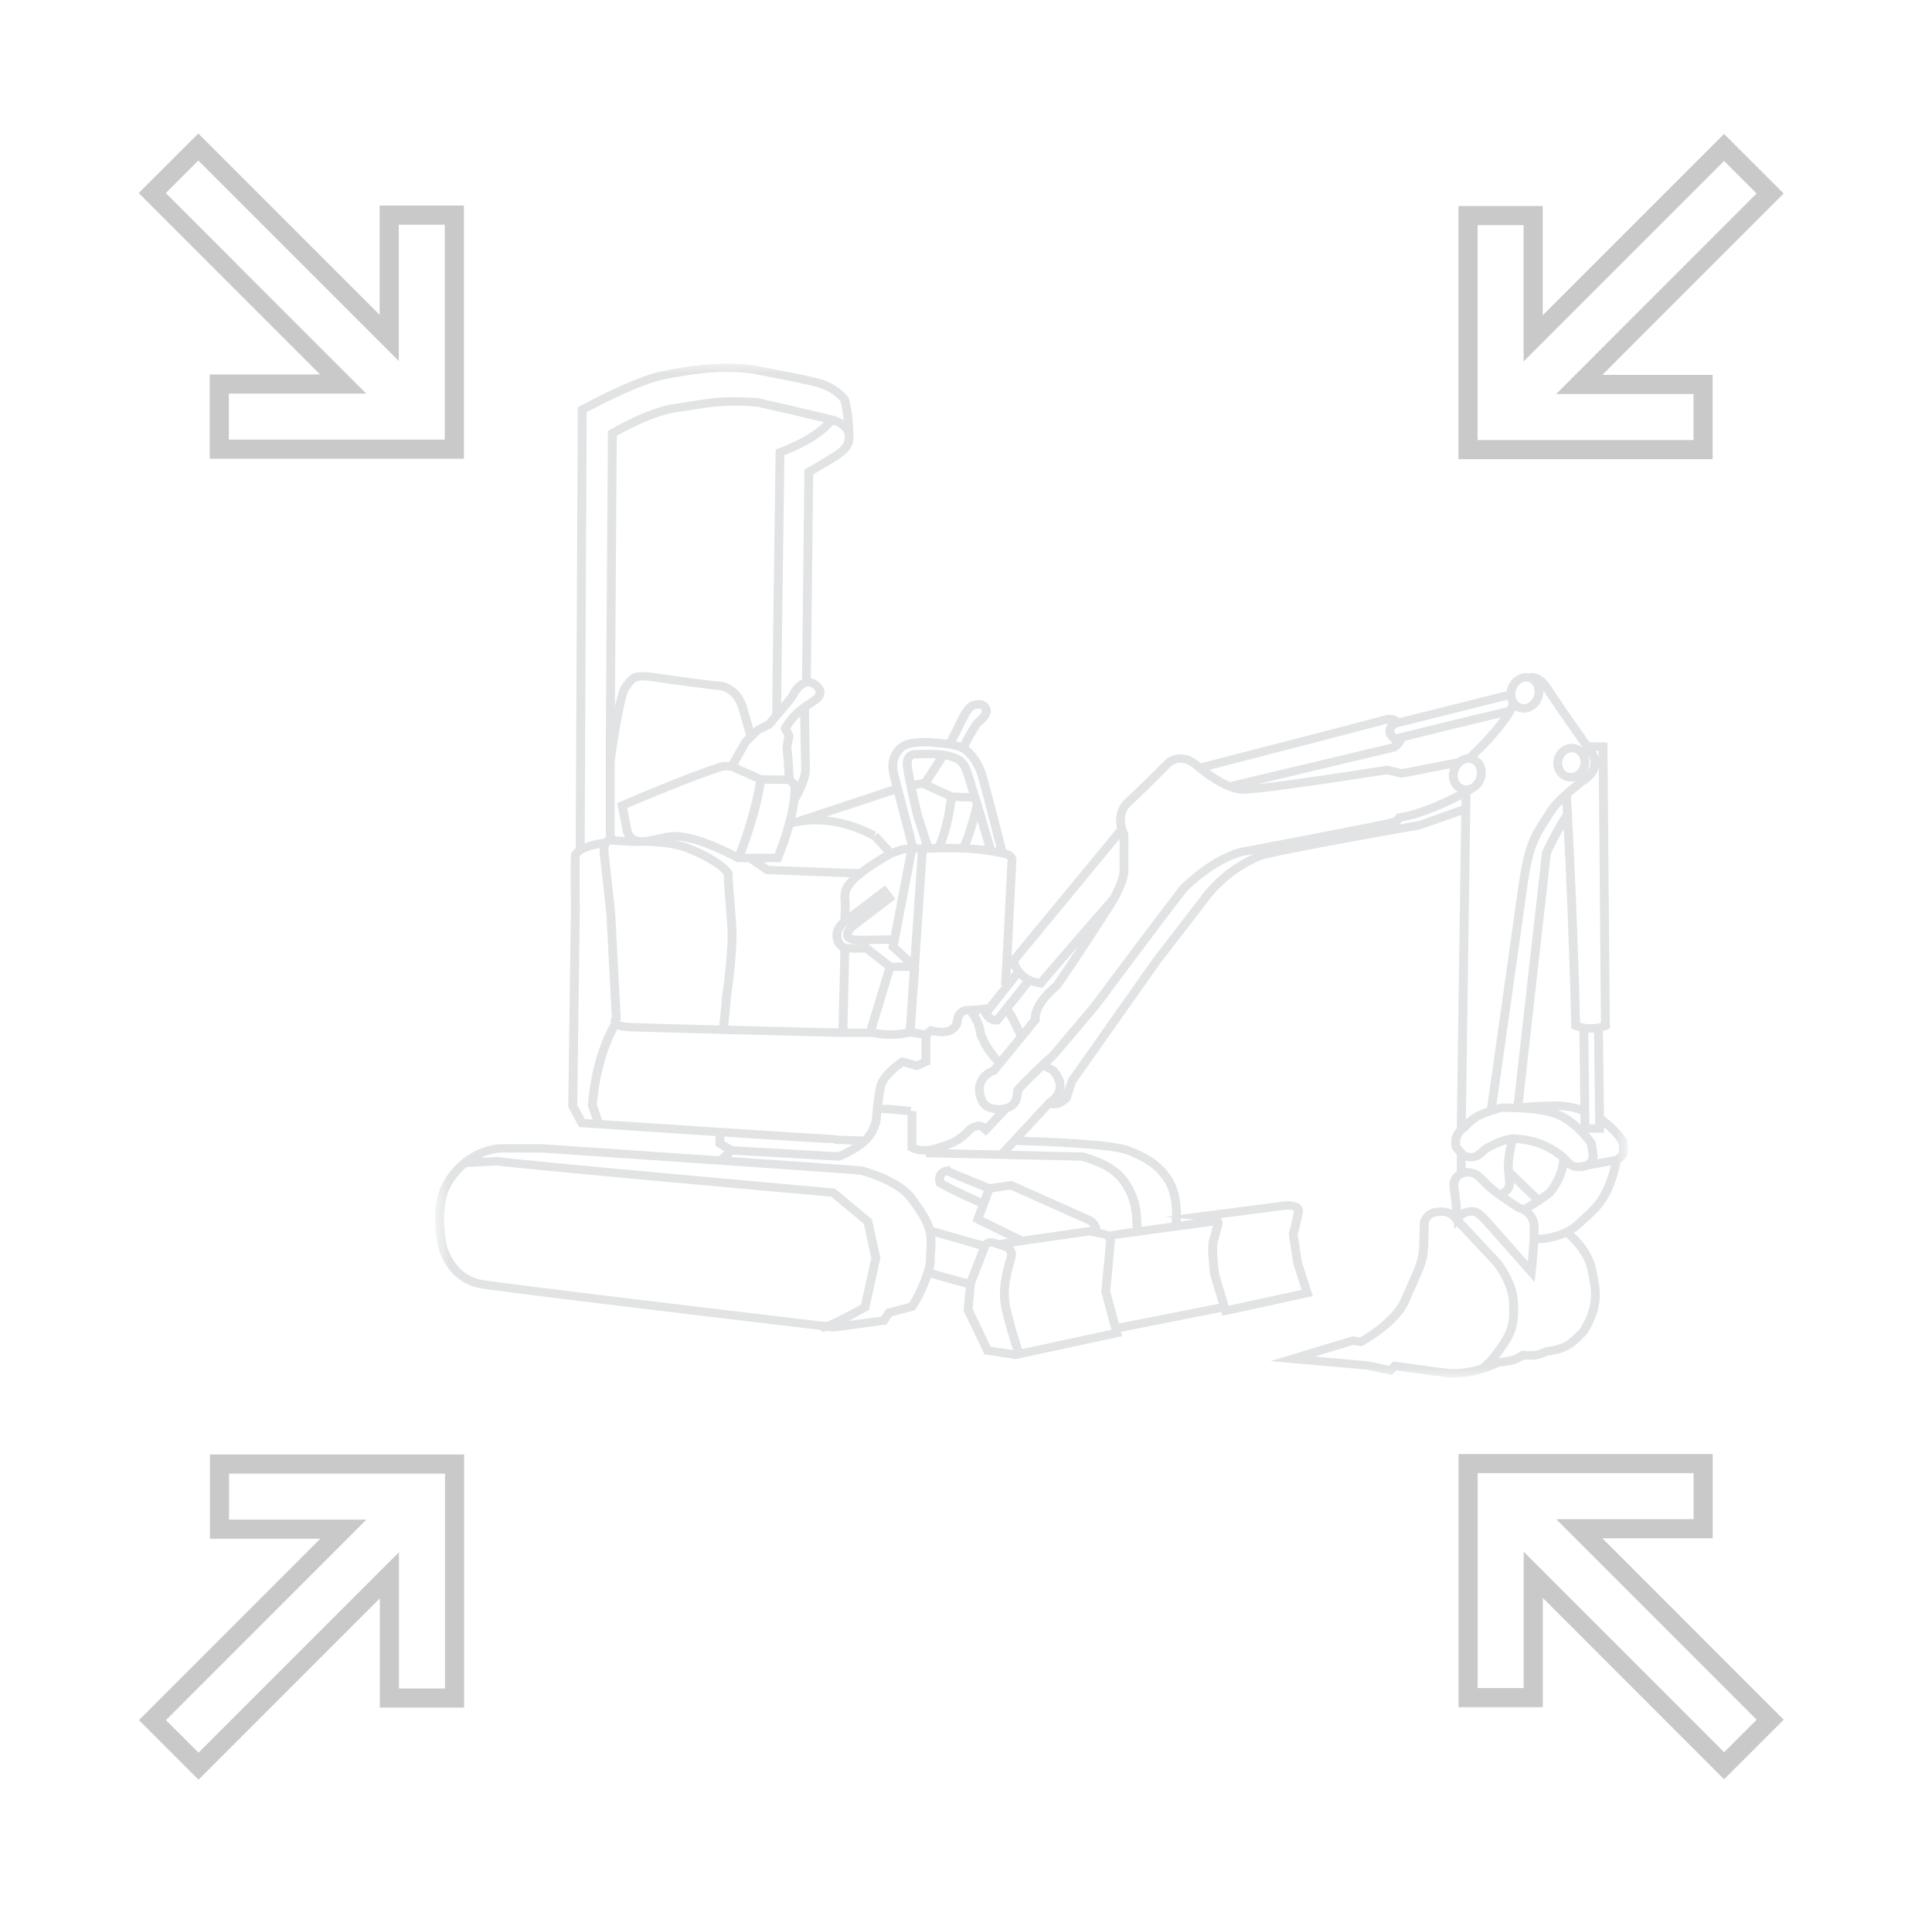 <svg fill="none" height="100" viewBox="0 0 101 100" width="101" xmlns="http://www.w3.org/2000/svg" xmlns:xlink="http://www.w3.org/1999/xlink"><mask id="a" height="53" maskUnits="userSpaceOnUse" width="64" x="22" y="19"><path d="m22.75 19h62.361v53h-62.361z" fill="#fff"/></mask><g stroke="#c9c9c9"><path d="m7.97 89.91 9.126-9.128.853-.854h-1.207-5.267v-3.405h12.288v12.232h-3.405v-5.212-1.207l-.854.854-9.126 9.126z"/><path d="m92.538 10.113-9.126 9.128-.853.854h1.207 5.267v3.405h-12.288v-12.232h3.405v5.212 1.207l.854-.854 9.126-9.126z"/><path d="m7.959 10.09 9.126 9.128.853.854h-1.207-5.267v3.405h12.288v-12.232h-3.405v5.212 1.207l-.854-.854-9.126-9.126z"/><path d="m92.541 89.887-9.126-9.128-.853-.854h1.207 5.267v-3.405h-12.288v12.232h3.405v-5.212-1.207l.854.854 9.126 9.126z"/></g><g mask="url(#a)"><path clip-rule="evenodd" d="m84.52 60.351c-.031.021-.066.048-.101.079l-.919.164c.016-.05.023-.087.025-.098l.005-.031-.115-.784-.028-.041c-.011-.016-.135-.196-.346-.436h.82l-.004-.288c.295.248.522.493.751.803.099.504.004.569-.088.632zm-1.833 3.163c-.105.096-.216.196-.331.305-.61.578-1.507.699-1.924.723.004-.149.006-.289.003-.407-.01-.401-.174-.685-.377-.881.291-.171.695-.425 1.109-.748l.039-.038c.459-.585.643-1.092.714-1.451.07.056.153.107.263.15l.04.012c.122.025.238.037.346.037.17 0 .323-.03.456-.091l1.201-.215c-.428 1.595-.878 2.004-1.539 2.603zm.298 2.866.008.037c.229 1.085.368 1.743-.383 3.023l-.121.123c-.472.478-.732.741-1.652.849l-.171.061c-.322.137-.429.182-1.021.134l-.08-.006-.067.041c-.354.218-.423.25-1.153.353.344-.431.597-.858.615-.888.311-.538.457-1.014.39-2.117-.066-1.085-.882-2.098-.927-2.153-.016-.017-1.289-1.366-1.97-2.101.075-.07.211-.172.377-.19.249-.027.293-.032.841.58.579.647 2.201 2.488 2.201 2.488l.348.395.06-.511c.001-.008.09-.773.134-1.514.308-.013.878-.075 1.447-.322.263.226.949.88 1.126 1.717zm-5.612 4.963c-.058.018-.118.035-.18.052-.596.159-1.158.204-1.672.135-1.157-.157-2.563-.352-2.563-.352l-.118-.017-.229.227-1.06-.232-2.818-.252 2.016-.608.44.073.073-.04c.081-.044 1.972-1.094 2.434-2.349.097-.218.186-.415.267-.595.428-.948.664-1.471.692-2.127.027-.643.038-1.214.041-1.351.022-.061.104-.243.303-.315.402-.082.582-.043.769.07.056.062.134.148.228.25l.037.331.125-.156c.683.736 1.854 1.976 1.907 2.032.008.009.764.95.821 1.897.061 1.003-.059 1.406-.333 1.88-.006.01-.614 1.035-1.181 1.448zm-.75-10.678c.562.133.841-.126 1.074-.347.119-.125.634-.391 1.075-.522-.073.318-.161.809-.154 1.314.012.139.026.26.039.366.053.447.064.537-.216.731-.205-.151-.393-.299-.512-.415-.081-.079-.15-.151-.212-.215-.266-.278-.458-.479-.987-.526l-.028-.002-.028.004c-.018.003-.033.008-.051.011zm-2.431-17.757c-.108.019-.508.088-1.08.19.09-.046.143-.098.194-.169 1.076-.177 2.351-.772 3.099-1.159l-.005.351zm-11.306 3.807-2.625 3.405-4.412 6.26-.303.888c-.013.013-.024.021-.036.032.056-.098.102-.208.125-.332.073-.382-.069-.779-.422-1.181l-.317-.176c.204-.189.335-.304.338-.307l-.157-.16.18.137 2.174-2.572c.031-.042 3.091-4.158 4.646-6.164 1.911-1.794 3.182-1.858 3.193-1.858l.041-.004c.006-.001.085-.016.22-.042-1.705.768-2.609 2.026-2.644 2.076zm-4.01 13.614c1.027.404 1.519.75 1.949 1.376.397.577.456 1.358.447 1.852l-.343.045.342.034c-.004.112-.011.204-.017.273-.642.085-1.159.155-1.58.212-.015-.59-.033-1.325-.489-2.143-.543-.973-1.34-1.374-2.533-1.738l-3.806-.089.28-.303c1.431.032 4.968.174 5.753.482zm3.566 3.421c-.254.034-.493.065-.72.095.004-.05.007-.106.009-.165zm1.212 1.188c.095-.317.19-.703.217-.817.046-.088.07-.218.008-.348-.018-.037-.04-.071-.069-.103l3.399-.442c.169-.009.375.018.443.056-.046.32-.265 1.153-.267 1.161l-.011.041.227 1.532.446 1.403-3.817.828-.501-1.678c-.067-.516-.144-1.402-.074-1.634zm-5.161 4.242-.452-1.693.245-2.596c0-.035-.006-.078-.017-.124.72-.112 3.305-.459 5.139-.701-.035.144-.118.479-.2.751-.117.389.03 1.589.061 1.825l.447 1.505zm-5.057 1.334c-.126-.373-.41-1.25-.615-2.154-.208-.918.032-1.775.192-2.342.043-.15.078-.279.099-.381l.005-.024-.001-.024c-.006-.196-.071-.334-.169-.438l3.984-.574c.119.024.474.095.746.149.127.025.145.126.147.144l-.252 2.651.53 1.988zm-1.647-.123-.944-1.971.117-1.298c.565-1.438.703-1.806.737-1.922l.001.001c.001-.003.01-.024.032-.034.014-.006.071-.024.204.022.085.029.168.054.248.078.358.107.455.152.467.314-.019.089-.05.199-.086.325-.161.571-.429 1.526-.198 2.547.196.861.461 1.697.6 2.115zm-2.939-4.264.005-.041c.006-.233.018-.435.029-.616.019-.32.034-.583.011-.84l2.286.654c-.129.342-.404 1.048-.612 1.577-.739-.198-1.521-.418-1.776-.505.02-.075.039-.151.057-.229zm-1.326 1.98-1.2.314-.26.398-1.71.231c.27-.141.593-.315.982-.532l.088-.049.6-2.709-.445-2.031-1.933-1.605-.075-.007c-.158-.014-15.815-1.407-17.554-1.639l-.022-.003-.864.045c.363-.17.719-.259 1.02-.277l2.168-.001c.15.01 14.956 1.012 16.662 1.155 1.116.314 1.996.782 2.41 1.276 1.107 1.463 1.088 1.793 1.03 2.773-.011.18-.022.38-.029.609-.235 1.017-.719 1.821-.868 2.052zm-24.192-3.12c-.22-1.262-.131-2.354.245-2.998.23-.413.514-.735.817-.991l1.581-.081c1.807.236 16.167 1.515 17.478 1.632l1.703 1.414.394 1.796-.538 2.429c-.686.381-1.461.778-1.812.917-2.665-.316-17-2.018-18.036-2.211-1.071-.2-1.65-1.122-1.833-1.908zm28.521-2.573.003.001.045-.1.921-.136 4.01 1.791c.002.001.12.052.192.179-.022-.004-.038-.008-.038-.008l-.041-.008-3.51.506.011-.021-2.041-.997c.11-.297.329-.887.448-1.208zm-.569.211c-.401-.173-1.257-.554-1.931-.931-.01-.064-.008-.132.025-.183.027-.041.071-.067.106-.082.228.115.744.327 1.941.812-.038.103-.088.237-.142.384zm-12.945-2.273 5.494.316.054.003.05-.02c.037-.015.917-.369 1.446-.87.552-.523.654-1.195.66-1.238 0-.004.011-.15.031-.362.205-.005.808.042 1.368.099v1.817l.104.065c.017.011.303.184.786.184.022 0 .047-.002.07-.003l-.004.142 8.142.182c1.087.334 1.767.678 2.233 1.516.405.726.422 1.403.436 1.948 0.0.018.001.035.002.054-.727.102-1.061.157-1.222.197-.061-.037-.132-.067-.218-.084-.076-.015-.159-.031-.241-.048-.059-.487-.495-.676-.508-.681l-4.131-1.845-1.144.169c-.773-.313-1.779-.726-2.05-.85l-.034-.095-.193.029c-.032.005-.316.054-.48.295-.115.169-.136.378-.065.621l.025.084.079.045c.736.421 1.694.844 2.1 1.019-.119.322-.223.602-.229.619l-.063.178 1.859.908-.483.069c-.038-.012-.078-.024-.117-.038-.226-.078-.422-.076-.583.004-.058.029-.1.064-.136.101l-2.575-.736-.002.005c-.137-.436-.433-.943-1.038-1.742-.481-.576-1.455-1.1-2.671-1.439l-.045-.008c-.66-.056-3.605-.262-6.843-.485zm-.471-.944c4.216.275 5.411.343 5.773.344l-.001.041.942.031c-.325.203-.655.351-.776.403l-5.483-.316-.455-.264zm-7.693-1.651.137-10.287c-0-.022-.026-2.107-.002-2.716.082-.138.396-.311 1.043-.431-.009.095-.011.196-0.0.31.096.886.344 3.086.344 3.086l.286 5.444c-.048.086-.073.196-.043.309-.278.437-1.012 1.906-1.207 4.281l-.004.044.249.718c-.138-.009-.274-.018-.406-.027zm.495-36.215c.535-.284 2.79-1.46 4.008-1.704 1.38-.277 2.871-.53 4.58-.327 1.329.254 3.149.608 3.593.754.329.107.806.359 1.093.722.081.296.132.664.164.986-.271-.179-.55-.245-.569-.25-.019-.005-1.968-.476-3.864-.903l-.033-.005c-1.651-.135-2.496.001-3.473.159-.266.043-.544.088-.854.13-1.48.2-3.349 1.318-3.428 1.365l-.106.064-.111 16.012v5.209c-.04.021-.081.049-.12.087-.015.015-.025.034-.037.05l-.013-.042c-.376.056-.686.133-.936.228zm12.94 2.071c-.55.369-1.436.86-1.444.865l-.113.063-.124 10.977c-.024.011-.048.016-.072.029-.322.177-.559.549-.635.744-.034.049-.184.232-.386.474.024-2.154.116-8.991.17-12.971.457-.172 1.819-.738 2.558-1.6.198.072.546.241.596.56.011.333-.038.516-.55.859zm-.97 12.581c-.001.074-.082.168-.229.265l-.088.058c-.551.363-1.027.677-1.472 1.455l-.057.099.212.416-.103.547.071.74.042.76-1.192-.011-1.254-.563.59-1.048.599-.58.589-.293.03-.035c1.065-1.247 1.243-1.466 1.273-1.563.042-.101.255-.457.502-.543.092-.032.179-.023.254.017.148.101.232.203.232.279zm-.917 4.675-.235-.212-.051-.914-.066-.69.118-.629-.173-.34c.167-.274.335-.473.516-.643l.052 2.856c-.001.004-.034.23-.161.572zm3.813 2.979c.021.012.042.022.065.031l.616.679c-.313.185-.874.53-1.322.873l-4.697-.175c-.103-.072-.193-.135-.274-.191h.887l.058-.138c.023-.054.333-.791.587-1.696 1.795-.455 3.444.274 4.079.616zm1.909.301c-.336.023-.415.051-.461.087-.051.022-.193.071-.34.12l-.746-.822-.194.158-.007-.02.103-.186-.035-.018c-.456-.245-1.396-.675-2.55-.79l3.543-1.172c.282 1.081.584 2.238.687 2.645zm-.418-4.613c.225-.375.432-.539 1.494-.521.3.013 1.159.077 1.546.218.413.108.774.652.974 1.125.101.239.656 2.388 1.049 3.953-.032-.006-.067-.013-.102-.019-.181-.62-1.151-3.933-1.308-4.25-.185-.374-.448-.584-.86-.696-.628-.221-1.769-.15-1.944-.137-.078-.005-.27-.001-.436.131-.156.124-.239.315-.246.585.026.577.517 2.634.542 2.736l.475 1.471-.301 0c-.067-.308-.289-1.156-.949-3.677-.002-.005-.156-.546.067-.918zm3.435-1.742c.152-.342.383-.686.466-.717.224-.056.311-.044.345-.023.026.016.048.056.062.116-.024.096-.093.204-.428.5l-.034.038c-.237.333-.515.858-.646 1.114-.005-.001-.009-.004-.014-.006-.068-.025-.146-.047-.231-.067.118-.237.33-.658.48-.955zm2.215 7.199-.009.052c-.122 2.483-.314 6.248-.341 6.441l.073.012-.791 1.002c-.089.012-.514.05-.908.083-.099-.011-.348-.022-.568.143-.2.148-.31.388-.33.713-.114.215-.338.38-1.073.215l-.114-.026-.279.224-.514-.081.234-3.225-.017-.001.403-5.977c2.277-.086 3.211.101 3.769.214.086.018.162.033.232.045.109.019.188.054.217.097.022.032.016.07.016.07zm.293 5.783-.146.185c.007-.116.016-.251.025-.411.032.073.072.149.121.226zm5.56-6.929-.002 1.553c.033.387-.235.981-.501 1.459-.188.214-2.442 2.786-3.722 4.298-.76-.139-1.004-.675-1.072-.888zm-5.073 9.915-.304-.614c-.056-.121-.146-.283-.265-.402.506-.63.84-1.05.996-1.253.148.053.307.098.491.119l.128.015.081-.096c.492-.583 1.151-1.347 1.782-2.076-.419.637-.884 1.331-1.298 1.923-1.082.902-1.188 1.59-1.18 1.857zm-.186-2.634c.06.055.126.107.199.156-.161.206-.543.689-1.452 1.817-.091-.02-.159-.077-.203-.128zm-1.984 1.846.034.075c.087.19.343.499.765.499.018 0 .037-.001.056-.002l.105-.007.064-.079c.102-.126.194-.241.286-.355.045.062.095.144.133.224l.407.823-.878 1.075c-.177-.18-.521-.601-.774-1.246-.057-.438-.213-.769-.357-.993.058-.005.112-.01.159-.014zm-19.403-8.837c.517.036 1.142.079 1.202.079.018-.001 1.738-.097 2.819.336 1.139.455 1.74.904 1.928 1.17.017.501.068 1.122.116 1.723.039.487.077.948.089 1.265.026.686-.145 2.507-.289 3.336-.052.706-.118 1.306-.147 1.554-2.261-.059-4.305-.116-4.724-.138-.402-.021-.49-.097-.485-.097l.002 0.0.058-.066-.295-5.613s-.248-2.208-.344-3.094c-.031-.325.047-.448.069-.454zm6.241-4.307h-.337l-.072.011c-1.771.546-5.145 2.006-5.288 2.067l-.172.081.045.176c.016.064.157.781.238 1.193.002.028.021.206.137.393-.183-.013-.391-.027-.543-.037v-3.925c.169-1.248.518-3.35.732-3.706l.071-.1c.296-.418.351-.493 1.3-.356 1.189.181 3.206.43 3.227.432l.021.003.021-.001c.01.001.802-.03 1.107 1.027.274.964.369 1.272.395 1.352l-.199.188-.687 1.2zm.355 4.702c-.449-.229-1.454-.714-2.304-.918-.847-.203-1.214-.119-1.722-.004-.185.042-.394.09-.661.131-.266.042-.47.013-.605-.087-.167-.123-.188-.326-.191-.35-.115-.59-.176-.901-.21-1.067.71-.304 3.505-1.489 5.037-1.967h.352l1.34.601c-.261 1.587-.816 3.099-1.037 3.661zm5.474 2.649c.007.06 0.0.249-.006.43-.005.141-.009.296-.011.447-.157.143-.37.388-.408.694-.036.284.044.572.215.769.056.064.12.114.19.155-.031 1.136-.083 3.372-.099 4.079-1.141-.028-3.513-.087-5.767-.145.032-.27.094-.85.142-1.515.145-.826.32-2.694.293-3.403-.013-.326-.05-.79-.09-1.282-.05-.62-.102-1.26-.117-1.76l-.002-.054-.028-.047c-.255-.434-1.07-.959-2.181-1.403-.232-.092-.486-.163-.746-.216.194.004.418.035.723.109 1.045.251 2.409.989 2.423.997l.054.029h.585c.127.079.512.343.855.584l.057.041 4.379.162c-.497.513-.504.849-.462 1.328zm3.655 2.847-.672-.616.93-4.843h.11zm-.903.722h.855l-.204 3.031c-.262.054-.849.135-1.572.007zm.546-.439h-.637l-1.232-.964c.39-.004.836-.014 1.101-.02l-.046.238zm-2.858-.522c.288.011.655.002.822-.003l1.052.823-.958 3.156-1.011-.004c.016-.692.066-2.812.096-3.972zm.346-.447c.093.005.238.007.407.007-.207.006-.6.014-.849-.004-.077-.005-.143-.04-.197-.102-.09-.104-.134-.272-.113-.437.03-.233.29-.46.396-.533l.759-.574-.727.553c-.034.026-.335.269-.34.572-.004.221.108.491.662.52zm3.462-8.17 1.289.601c-.052.407-.226 1.562-.585 2.34-.069.002-.141.004-.213.006l-.508-1.575c-.003-.012-.155-.651-.296-1.309zm1.595.255-1.131-.528.771-1.201c.086.017.167.038.239.063.299.081.458.208.586.465.047.095.203.581.401 1.228zm1.308 1.497c.131.441.262.884.38 1.288-.22-.028-.477-.054-.782-.073.14-.34.287-.813.402-1.215zm-1.159-1.054.851.026c.019.062.038.125.057.188-.12.472-.419 1.561-.642 2.031-.241-.008-.509-.011-.803-.009.322-.793.48-1.807.536-2.236zm-2.289-1.952c.004-.117.031-.203.078-.242.036-.03.085-.032.101-.032h.005l.027.004.027-.002c.008-.001.52-.04 1.037-.008l-.644.994-.052.085-.436.089c-.075-.378-.134-.717-.142-.887zm-.988 4.893c.35-.111.491-.166.555-.2.033-.006.096-.012.169-.018l-.824 4.292c-.38.01-1.468.036-1.802.018-.172-.009-.22-.043-.222-.043-0-.002-.003-.01-.003-.033.001-.069.1-.183.168-.237l2.103-1.601-.54-.709-1.863 1.409c.001-.022.002-.045.002-.066.008-.255.013-.403.004-.485-.038-.435-.056-.633.469-1.118.527-.488 1.625-1.121 1.784-1.211zm-5.499-3.837.156.141c.043 1.22-.627 3.006-.828 3.511h-1.558c.24-.613.77-2.081 1.033-3.662zm-.622-17.487-.002.152c-.146 10.627-.176 13.085-.173 13.677-.106.125-.214.253-.321.378l-.537.267-.133.126c-.058-.195-.157-.534-.322-1.113-.317-1.097-1.149-1.374-1.557-1.351-.211-.026-2.073-.257-3.194-.428-1.183-.172-1.375.006-1.756.545l-.079.112c-.107.178-.221.591-.328 1.085l.098-14.156c.414-.237 1.948-1.078 3.139-1.239.314-.043.596-.088.866-.132.981-.158 1.757-.284 3.338-.155 1.405.316 2.834.656 3.483.811-.836.841-2.353 1.366-2.37 1.372zm4.571 35.916-1.439-.048v-.027h-.001c-.298 0-7.598-.477-12.201-.781l-.279-.803c.178-2.092.805-3.474 1.077-3.947.18.069.398.093.578.102.868.045 8.595.237 10.971.295v.006h1.756c.36.073.691.098.979.098.524 0 .897-.084 1.032-.119l.581.092v.284.8l-.268.116-.768-.216-.092.061c-.109.073-1.071.735-1.231 1.405-.147.617-.229 1.744-.231 1.776-.001.005-.083.5-.465.905zm.989-1.269c-.011.01-.02.014-.031.02.001-.015.003-.03.005-.045zm1.511-.057.026-.218c-.837-.089-1.28-.119-1.525-.117.037-.321.086-.673.146-.924.092-.386.658-.864.958-1.081l.716.202.697-.302v-1.082-.368l.101-.081c.4.082 1.176.181 1.506-.525l.018-.039.001-.043c.007-.207.06-.355.152-.426.057-.044.123-.054.171-.056.111.123.375.469.443 1.04l.013.051c.301.78.719 1.266.933 1.468l-.168.206c-.399.152-.998.624-.798 1.509.121.43.301.817 1.038.892l-.529.558c-.221-.157-.437-.169-.863.047l-.062.045c-.612.635-.897.726-1.585.943l-.124.04c-.478.152-.817.081-.976.025v-1.764zm7.266-1.978c.241.284.34.548.296.786-.066.354-.436.561-.438.562l-2.487 2.674.019.016-2.754-.065c.491-.169.837-.351 1.385-.915.265-.133.279-.12.421.009l.221.197 1.18-1.245c.333-.106.669-.368.704-1.06.385-.413.794-.815 1.126-1.129zm4.173-13.932c.863-.792 2.146-2.099 2.158-2.111.002-.002.199-.191.504-.191.267 0 .545.143.851.446.546.417 1.46 1.114 2.363 1.172.79.053 6.907-.911 7.561-1.014l.776.184 2.54-.492c-.008.023-.019.044-.025.068-.073.262-.052.533.061.763.081.166.205.293.355.381-.742.385-2.042.994-3.07 1.138l-.11.015-.056.091c-.083.134-.084.136-1.281.382l-.058.012c-1.282.263-6.069 1.177-6.391 1.238-.202.012-1.552.164-3.498 1.996l-.023.026c-1.555 2.005-4.632 6.143-4.654 6.174l-2.153 2.548c-.104.093-1.058.945-1.881 1.836l-.056.06-.001.081c-.011.74-.359.763-.752.79-.606-.021-.669-.245-.761-.572-.17-.755.487-.989.561-1.013l.068-.021 2.222-2.72.061-.082-.017-.095c-.001-.006-.096-.632 1.042-1.57l.041-.045c1.107-1.58 2.583-3.905 2.591-3.92.042-.06 1.036-1.485.963-2.343l.002-1.766-.028-.084c-.141-.309-.315-.899.094-1.364zm13.505-4.358c.009-.001.013 0 .022-.001-.072.083-.139.194-.154.335-.024.221.082.437.316.642l.06.053c-.015.01-.029.018-.037.023l-8.461 2.016c-.396-.163-.778-.412-1.09-.639 1.842-.475 8.721-2.249 9.345-2.429zm6.682-1.715c.079-.282.308-.476.54-.476.033 0 .067.004.099.012.262.066.403.381.313.703-.046.163-.142.301-.273.389-.117.079-.248.105-.366.076-.262-.066-.403-.381-.313-.703zm-3.012 4.248c.046-.163.142-.301.272-.388.086-.058.179-.087.269-.087.025 0 .05.004.074.009l.02.02c.002-.002.01-.009.014-.013.114.032.209.114.268.234.068.137.079.302.034.465-.046.163-.142.301-.272.389-.117.079-.248.105-.367.075-.119-.03-.218-.114-.279-.238-.068-.137-.079-.302-.034-.465zm-3.299-1.069c.038-.014.362-.151.495-.551 2.971-.732 4.376-1.069 5.027-1.222-.553.772-1.409 1.608-1.753 1.934-.161.013-.32.064-.465.161-.021.013-.037.031-.057.046l-2.9.562-.768-.182-.048.008c-1.525.242-5.128.793-6.752.966zm5.939-2.504c-.025.066-.055.133-.091.203-.332.075-1.572.363-5.806 1.408-.061-.071-.091-.136-.086-.19.007-.073.077-.134.112-.161 1.909-.477 4.881-1.221 5.793-1.455.019.068.045.133.078.194zm3.879 2.326c-.134-.114-.295-.188-.473-.209-.254-.03-.508.046-.712.216-.195.163-.321.395-.355.651-.072.54.289 1.03.805 1.092.036.004.072.007.108.007.088 0 .173-.017.256-.041l-.014.011c-.76.613-1.219.983-1.683 1.766-.073.123-.145.234-.216.344-.407.629-.791 1.223-1.094 3.42-.323 2.342-1.464 10.354-1.632 11.544-.569.193-.82.357-1.111.63l.241-17.007c.092-.051.152-.086.166-.094l-.01-.015c.052-.023.104-.05.153-.083.218-.147.379-.372.452-.634.073-.262.052-.533-.061-.763-.079-.162-.2-.286-.344-.374.549-.532 1.57-1.586 1.99-2.429.069.04.141.074.222.094.072.018.145.027.218.027.185 0 .369-.057.535-.169.218-.147.379-.372.452-.634.033-.119.042-.238.037-.353.591.906 1.587 2.32 2.071 3.003zm.823.502c-.053-.202-.144-.335-.158-.352h.155zm-.951.325c-.04.3-.289.517-.549.487-.262-.031-.443-.301-.403-.602.02-.151.092-.285.203-.377.088-.074.191-.113.296-.113.017 0 .034.001.05.003.121.015.23.082.307.189.083.116.117.263.097.413zm.512.08c-.022.108-.079.213-.161.315.054-.103.091-.217.108-.34.024-.176-.001-.349-.064-.506.006.008.014.019.014.019.002.002.162.227.102.512zm-.534 13.454c-.131-5.081-.321-8.954-.42-10.787.013-.015.026-.033.039-.046l-.043-.035c-.027-.493-.047-.825-.057-.982.162-.138.341-.283.546-.449l.143-.118c.429-.259.686-.569.77-.92l.114 13.344c-.199.058-.601.132-1.091-.007zm-.921-11.44c.008.143.019.317.029.519-.474.65-1.052 1.895-1.078 1.954l-.014.031-1.483 13.167c-.218-.006-.433-.009-.638-.009l-.065.009c-.071.019-.137.039-.202.057.244-1.716 1.295-9.101 1.603-11.334.29-2.105.649-2.66 1.029-3.248.074-.115.15-.231.225-.359.189-.32.378-.562.593-.787zm.939 16.23.006.537c-.226-.207-.494-.417-.796-.586-.13-.073-.278-.132-.432-.186.62.016 1.024.147 1.222.234zm-.477-4.627.004.147.146.053c.095.034.186.06.276.082l.046 3.872c-.312-.107-.796-.216-1.476-.203-.821.02-1.301.063-1.534.089l1.467-13.024c.068-.145.367-.774.681-1.318.106 2.032.273 5.672.391 10.303zm-2.65 9.309c-.093-.061-.372-.242-.676-.454.251-.209.328-.398.33-.654.289.285.67.657.931.9-.174.109-.322.195-.437.259-.053-.022-.103-.04-.149-.052zm.136.564s.01-.005.013-.007c.158.114.321.313.33.66.004.168.001.374-.011.612-.019.407-.057.845-.089 1.174-.511-.58-1.441-1.633-1.85-2.09-.508-.567-.704-.743-1.071-.743-.055 0-.113.004-.177.011-.148.016-.279.066-.388.125l-.11-.999-.01-.046c-.001-.003-.094-.284.036-.484.072-.111.211-.183.412-.216.327.034.421.132.659.381.065.068.137.144.223.227.435.423 1.62 1.182 1.67 1.214l.079.033c.011.003.135.033.27.123zm1.222-1.307c-.131.101-.26.193-.386.28-.42-.385-1.329-1.289-1.382-1.342-.001-.011-.002-.022-.003-.033-.007-.538.112-1.081.18-1.349 1.131.097 1.7.477 2.079.735.063.043.113.084.158.123.005.195-.039.8-.647 1.586zm2.036-1.488c-.008.005-.018.008-.026.013l-.365.066c-.049-.004-.1-.01-.155-.02-.122-.052-.181-.118-.276-.225-.1-.112-.224-.252-.454-.409-.416-.285-1.113-.761-2.511-.835l-.018-.001-.018.002c-.549.052-1.458.473-1.702.73-.215.204-.338.322-.708.204l-.05-.058c-.148-.171-.224-.26-.26-.303-.022-.118-.061-.494.3-.721l.06-.052c.506-.51.63-.635 1.827-.97.974.001 2.334.052 3.065.46.718.4 1.25 1.093 1.374 1.263l.091.617c-.014.049-.059.163-.173.239zm.505-1.931h-.302l-.057-4.798c.044.003.088.005.129.005.06 0 .117-.003.172-.006zm1.661.824-.009-.044-.027-.038c-.332-.459-.669-.797-1.166-1.168l-.053-4.45c.136-.037.22-.073.23-.078l.131-.06-.127-14.946h-.926c-.507-.715-1.518-2.151-2.087-3.031-.433-.636-.916-.613-1.09-.58-.486-.078-.983.257-1.132.786-.014.049-.019.098-.027.146-.736.189-4.006 1.008-5.631 1.414-.085-.097-.265-.202-.644-.168l-.049.01c-.429.132-8.568 2.23-9.67 2.514-.341-.307-.695-.471-1.058-.471-.507 0-.827.315-.842.33-.013.013-1.288 1.312-2.159 2.113-.338.383-.445.884-.318 1.422l-5.519 6.691c.052-.955.129-2.474.248-4.898.014-.069.031-.229-.071-.388-.092-.141-.25-.235-.465-.285-.179-.715-.975-3.873-1.121-4.218-.116-.274-.399-.838-.836-1.164.119-.234.385-.739.607-1.056.391-.346.517-.522.558-.771l.006-.036-.007-.036c-.038-.208-.132-.358-.277-.446-.216-.132-.482-.09-.732-.026-.358.121-.669.769-.751.956-.324.642-.464.923-.527 1.051-.469-.065-.942-.087-.977-.088-1.113-.02-1.56.156-1.912.743-.319.532-.118 1.224-.112 1.246.042.162.087.334.134.51l-5.051 1.671c-.005.001-.009.001-.014.002.069-.29.126-.587.164-.878.502-.827.595-1.492.6-1.55l-.056-3.242c.095-.066.194-.132.299-.201l.089-.058c.281-.186.425-.395.426-.622.002-.23-.14-.444-.444-.65-.088-.048-.177-.074-.268-.09l.121-10.663c.261-.147.911-.518 1.365-.822.572-.384.756-.681.743-1.23h.003c-.001-.048-.031-1.172-.242-1.909l-.035-.069c-.346-.463-.921-.775-1.343-.913-.368-.12-1.46-.35-3.67-.771-1.797-.215-3.331.045-4.751.329-1.453.291-4.145 1.753-4.259 1.815l-.116.063-.111 23.043c-.11.089-.191.186-.234.294l-.015.067c-.028.562-.001 2.693-0 2.778l-.139 10.392.569 1.047.13.009c2.929.194 5.212.344 6.995.461v.514l.472.275-.288.268c-4.425-.304-9.158-.624-9.251-.63h-2.192l-.014.001c-.886.051-2.194.6-2.96 1.975-.43.736-.535 1.9-.292 3.29.216.933.907 2.016 2.198 2.256 1.04.194 14.689 1.816 17.861 2.192l-.029.05c.029.015.059.031.119.031.049 0 .119-.012.222-.044.166.019.276.033.321.038l.03.004 2.744-.372.278-.426 1.195-.313.048-.068c.023-.033.476-.686.8-1.642.242.084.745.232 1.822.52l-.115 1.202 1.097 2.29 1.642.247 5.556-1.196-.061-.231 5.237-1.035.059.2 4.731-1.027-.577-1.803-.212-1.431c.048-.183.232-.901.27-1.194.016-.12-.023-.235-.11-.322-.217-.219-.685-.212-.841-.203l-5.428.704c.004-.563-.08-1.386-.524-2.031-.482-.702-1.047-1.106-2.16-1.542-.863-.339-4.248-.468-5.533-.505l1.404-1.519c.06.014.127.025.2.025.236 0 .528-.095.805-.404l.03-.034.293-.888 4.388-6.226 2.625-3.405c.01-.013.984-1.368 2.75-2.054 1.585-.411 8.214-1.565 8.281-1.577l2.096-.745-.232 16.371c-.334.355-.322.823-.254 1.053l.037.072s.039.05.216.255v.894c-.102.066-.189.145-.252.244-.212.328-.12.717-.089.822l.104.937c-.289-.144-.592-.163-1.052-.068-.503.176-.626.629-.631.649l-.007.049s-.01.64-.041 1.372c-.024.576-.235 1.042-.655 1.972-.082.181-.171.379-.274.61-.364.988-1.824 1.888-2.164 2.087l-.384-.064-4.292 1.294 5.052.449 1.286.283.247-.243c.362.05 1.489.207 2.447.337.178.024.359.036.546.036.42 0 .861-.061 1.317-.182.081-.022.16-.045.235-.068.364-.113.64-.237.789-.31.797-.111.951-.152 1.341-.389.619.046.803-.02 1.172-.176l.072-.031c1.06-.13 1.413-.487 1.899-.981l.14-.141.034-.044c.85-1.437.681-2.238.447-3.348l-.008-.037c-.182-.863-.806-1.535-1.155-1.855.139-.088.274-.189.399-.308.113-.107.221-.205.324-.298.73-.663 1.259-1.143 1.74-3.095.012-.009.027-.019.042-.029.275-.187.406-.43.263-1.118z" fill="#e1e3e4" fill-rule="evenodd"/></g></svg>